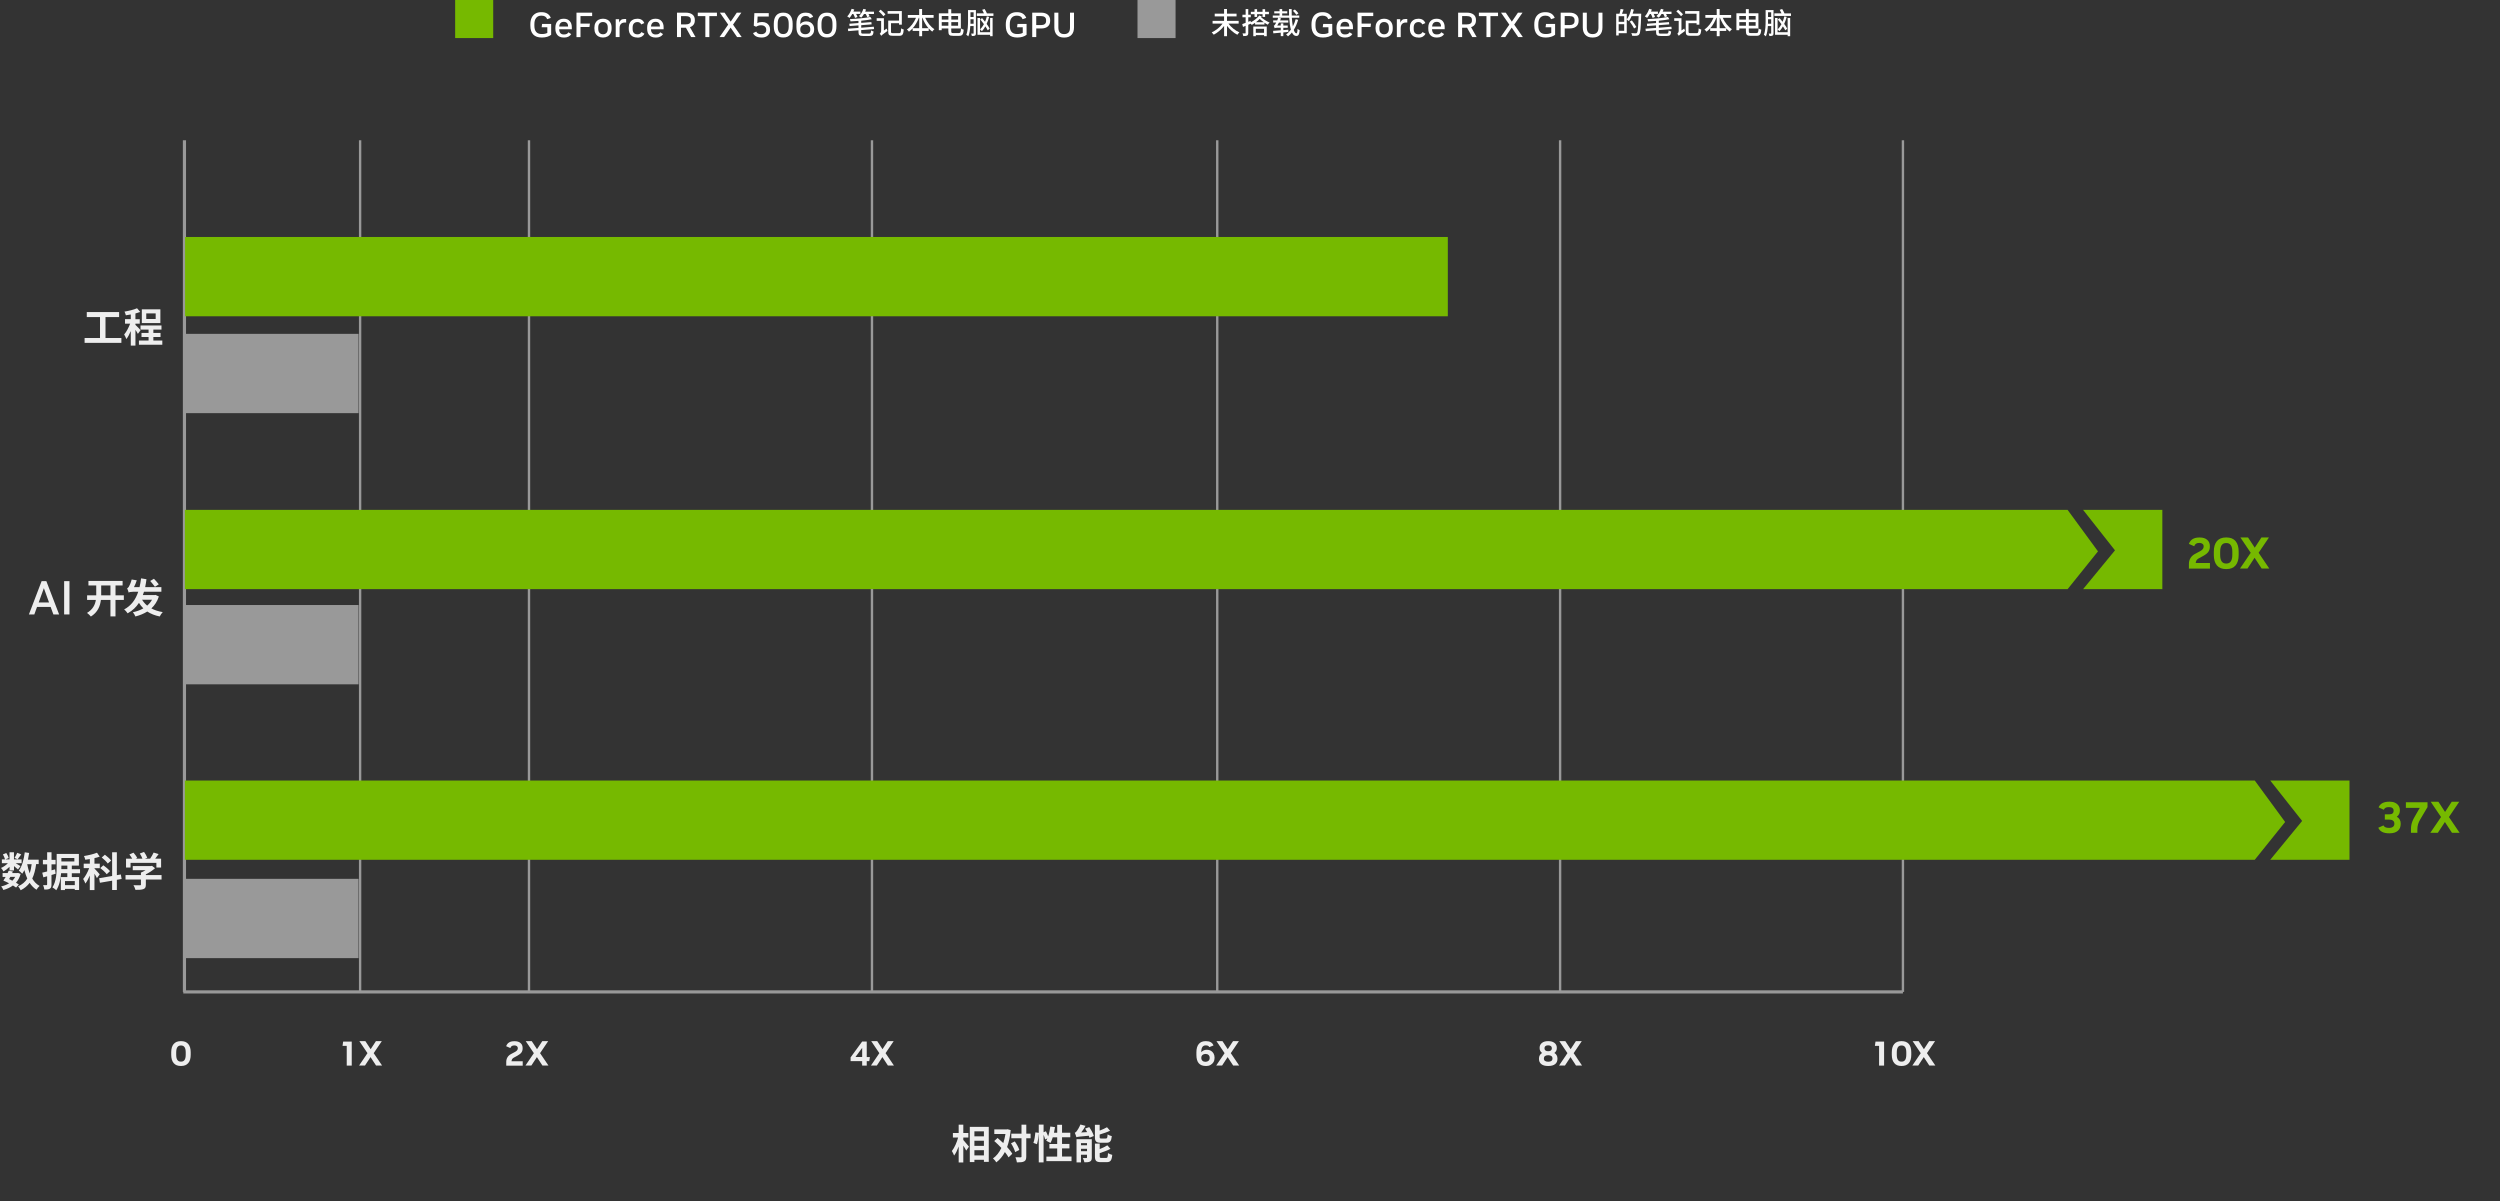 <?xml version="1.0" encoding="UTF-8"?>
<svg id="_图层_2" data-name="图层 2" xmlns="http://www.w3.org/2000/svg" viewBox="0 0 788.15 378.7">
  <rect x="0" y="0" width="788.15" height="378.7" fill="#333333" stroke="none"/>
  <defs>
    <style>
      .cls-1 {
        fill: #fff;
      }

      .cls-2 {
        fill: #76b900;
      }

      .cls-3, .cls-4, .cls-5 {
        fill: none;
      }

      .cls-4, .cls-5 {
        stroke: #999;
        stroke-miterlimit: 10;
      }

      .cls-5 {
        stroke-width: .75px;
      }

      .cls-6 {
        fill: #eee;
      }

      .cls-7 {
        fill: #999;
      }
    </style>
  </defs>
  <g id="MOCKUP_LAYERS" data-name="MOCKUP LAYERS">
    <g id="stem-desktop">
      <g id="Legend">
        <rect class="cls-2" x="143.49" width="12" height="12"/>
        <g>
          <path class="cls-1" d="M170.78,11.83c-1.17,0-2.06-.32-2.67-.95-.61-.63-.91-1.56-.91-2.79v-.46c0-.79.14-1.47.41-2.04s.67-1,1.18-1.3,1.12-.45,1.83-.45h.12c.72,0,1.33.15,1.83.46.5.31.85.76,1.07,1.34l-1.15.41c-.24-.74-.83-1.11-1.75-1.11h-.1c-.69,0-1.22.23-1.6.69-.38.46-.57,1.12-.57,1.97v.52c0,1.74.77,2.61,2.3,2.61h.1c.33,0,.64-.03.93-.09.29-.06.54-.15.75-.27v-1.77h-1.79l.14-1.06h2.86v3.43c-.34.27-.76.48-1.25.63-.49.15-1.03.23-1.62.23h-.11Z"/>
          <path class="cls-1" d="M177.7,11.83c-.82,0-1.46-.24-1.92-.72-.46-.48-.69-1.16-.69-2.05v-.36c0-.87.23-1.56.7-2.05s1.1-.74,1.9-.74h.1c.76,0,1.37.24,1.81.72.44.48.67,1.12.67,1.92v.67h-3.99c.02.55.16.96.4,1.23.25.27.58.41,1.02.41h.16c.33,0,.6-.06.82-.17.22-.11.39-.28.52-.51l.88.57c-.2.34-.49.6-.87.8s-.83.29-1.35.29h-.16ZM176.29,8.37h2.8v-.08c0-.46-.12-.8-.35-1.04s-.55-.36-.96-.36h-.09c-.4,0-.73.12-.97.37-.25.25-.39.62-.43,1.1Z"/>
          <path class="cls-1" d="M181.74,11.69V3.99h4.94v1.07h-3.67v2.38h2.96l-.14,1.08h-2.82v3.18h-1.27Z"/>
          <path class="cls-1" d="M190.05,11.83c-.51,0-.96-.11-1.36-.33-.4-.22-.72-.53-.95-.95-.24-.42-.35-.92-.35-1.51v-.35c0-.59.12-1.1.35-1.51.23-.42.55-.73.95-.95.4-.22.85-.33,1.36-.33h.1c.51,0,.96.11,1.36.33.4.22.72.54.95.95.23.41.35.91.35,1.5v.36c0,.59-.12,1.09-.35,1.51-.23.42-.55.74-.95.95-.4.22-.86.33-1.36.33h-.1ZM190.05,10.8h.09c.42,0,.77-.14,1.04-.43.28-.29.42-.72.42-1.3v-.41c0-.58-.14-1.01-.42-1.29-.28-.28-.63-.42-1.04-.42h-.09c-.41,0-.76.14-1.03.42-.28.28-.42.71-.42,1.29v.41c0,.58.14,1.01.42,1.3.28.29.62.43,1.03.43Z"/>
          <path class="cls-1" d="M194.11,11.69v-5.63h1.07v1.07c.14-.34.33-.62.59-.83s.61-.31,1.06-.31h.57v1.12h-.56c-.26,0-.51.06-.74.18s-.42.3-.56.55c-.14.25-.21.59-.21,1.01v2.84h-1.21Z"/>
          <path class="cls-1" d="M200.89,11.83c-.82,0-1.47-.24-1.95-.72s-.72-1.17-.72-2.06v-.36c0-.59.11-1.09.34-1.5.22-.42.54-.73.94-.95.4-.22.87-.33,1.4-.33h.11c.52,0,.96.12,1.33.37.36.25.62.58.79.99l-.97.43c-.11-.23-.26-.41-.45-.54s-.42-.2-.7-.2h-.1c-.43,0-.79.14-1.06.43-.28.29-.41.71-.41,1.29v.41c0,.59.13,1.03.4,1.31s.62.42,1.07.42h.1c.29,0,.54-.06.74-.19.2-.13.35-.3.46-.52l.95.5c-.16.37-.43.67-.8.9s-.82.35-1.34.35h-.11Z"/>
          <path class="cls-1" d="M206.63,11.83c-.82,0-1.46-.24-1.92-.72-.46-.48-.69-1.16-.69-2.05v-.36c0-.87.23-1.56.71-2.05.47-.5,1.1-.74,1.9-.74h.1c.76,0,1.37.24,1.81.72.44.48.67,1.12.67,1.92v.67h-3.99c.02.55.16.96.4,1.23.25.27.58.41,1.02.41h.17c.33,0,.6-.06.82-.17.22-.11.39-.28.52-.51l.88.57c-.2.34-.49.6-.87.8s-.83.29-1.35.29h-.17ZM205.23,8.37h2.8v-.08c0-.46-.12-.8-.35-1.04-.23-.24-.55-.36-.96-.36h-.09c-.4,0-.73.12-.97.37s-.39.62-.43,1.1Z"/>
          <path class="cls-1" d="M213.43,11.69V3.99h2.76c.89,0,1.6.2,2.1.59.51.4.76.95.76,1.67v.23c0,.52-.13.96-.4,1.31-.27.36-.65.61-1.14.78l1.76,3.11h-1.39l-1.63-2.93h-1.56v2.93h-1.26ZM214.7,7.69h1.47c.5,0,.89-.09,1.18-.28.29-.19.44-.48.44-.89v-.29c0-.4-.15-.69-.44-.87-.29-.19-.68-.28-1.18-.28h-1.47v2.61Z"/>
          <path class="cls-1" d="M222.37,11.69v-6.61h-2.39v-1.09h6.04v1.09h-2.39v6.61h-1.27Z"/>
          <path class="cls-1" d="M232.37,11.69l-2.04-2.98-2.04,2.98h-1.45l2.73-3.93-2.62-3.77h1.48l1.93,2.83,1.92-2.83h1.44l-2.62,3.77,2.73,3.93h-1.47Z"/>
          <path class="cls-1" d="M240.01,11.82c-.66,0-1.21-.12-1.66-.36-.44-.24-.76-.59-.94-1.03l1.01-.46c.22.54.73.8,1.53.8h.09c.46,0,.82-.12,1.1-.35.28-.24.42-.54.42-.92v-.17c0-.41-.15-.74-.44-.99s-.69-.37-1.18-.37h-.1c-.52,0-1.01.15-1.47.46l-.73-.33.18-3.97h4.54v1.09h-3.52l-.09,2.07c.4-.23.87-.35,1.43-.35h.12c.49,0,.92.1,1.29.3.37.2.66.47.87.83.21.36.31.76.31,1.23v.21c0,.47-.11.88-.33,1.23-.22.35-.53.62-.92.81s-.86.29-1.39.29h-.13Z"/>
          <path class="cls-1" d="M246.86,11.82c-.94,0-1.66-.3-2.16-.91-.5-.6-.75-1.46-.75-2.57v-.88c0-1.11.25-1.97.75-2.57s1.22-.9,2.16-.9h.11c.95,0,1.67.3,2.17.9.5.6.75,1.46.75,2.57v.88c0,1.11-.25,1.96-.75,2.57-.5.61-1.23.91-2.17.91h-.11ZM246.86,10.73h.11c.56,0,.98-.21,1.26-.62.28-.41.42-1,.42-1.78v-.86c0-.78-.14-1.38-.42-1.79-.28-.41-.7-.61-1.26-.61h-.11c-.56,0-.98.2-1.26.61-.28.41-.42,1-.42,1.79v.86c0,.78.14,1.37.42,1.78.28.41.7.62,1.26.62Z"/>
          <path class="cls-1" d="M253.92,11.82c-.92,0-1.62-.27-2.11-.82-.49-.55-.73-1.35-.73-2.39v-1.1c0-1.14.24-2.02.73-2.62.49-.6,1.2-.9,2.13-.9h.11c1.18,0,1.95.44,2.3,1.33l-1.05.42c-.21-.46-.63-.69-1.28-.69h-.09c-1.09,0-1.64.8-1.64,2.39v.18c.19-.28.45-.5.78-.65.33-.15.69-.23,1.09-.23h.09c.47,0,.89.1,1.25.31s.65.49.86.85.31.77.31,1.24v.19c0,.48-.11.92-.34,1.29-.23.38-.54.67-.94.89-.4.21-.86.32-1.37.32h-.1ZM253.83,10.78h.09c.45,0,.82-.13,1.11-.39.28-.26.42-.6.42-1.03v-.17c0-.42-.14-.77-.42-1.03-.28-.26-.65-.4-1.11-.4h-.09c-.45,0-.81.13-1.1.4-.29.26-.43.61-.43,1.03v.17c0,.43.14.77.43,1.03.29.26.65.39,1.1.39Z"/>
          <path class="cls-1" d="M260.66,11.82c-.94,0-1.66-.3-2.16-.91-.5-.6-.75-1.46-.75-2.57v-.88c0-1.11.25-1.97.75-2.57s1.22-.9,2.16-.9h.11c.95,0,1.67.3,2.17.9.5.6.75,1.46.75,2.57v.88c0,1.11-.25,1.96-.75,2.57-.5.61-1.23.91-2.17.91h-.11ZM260.66,10.73h.11c.56,0,.98-.21,1.26-.62.28-.41.42-1,.42-1.78v-.86c0-.78-.14-1.38-.42-1.79-.28-.41-.7-.61-1.26-.61h-.11c-.56,0-.98.2-1.26.61-.28.41-.42,1-.42,1.79v.86c0,.78.14,1.37.42,1.78.28.41.7.62,1.26.62Z"/>
          <path class="cls-1" d="M268.68,4.41c-.26.48-.55.91-.85,1.24-.16-.13-.52-.37-.73-.48.58-.59,1.08-1.49,1.38-2.39l.84.21c-.08.22-.18.45-.27.67h2.19v.74h-1.34c.17.33.35.68.43.94l-.77.31c-.08-.33-.32-.82-.55-1.24h-.34ZM274.03,10.59c.44,0,.52-.17.59-1,.2.15.54.28.79.33-.11,1.11-.37,1.42-1.31,1.42h-1.99c-1.15,0-1.46-.25-1.46-1.21v-.57l-3.25.26-.08-.77,3.33-.25v-.8l-2.81.22-.08-.74,2.88-.21v-.68c-.85.08-1.71.12-2.52.15-.02-.21-.11-.52-.2-.71,2.27-.11,4.89-.34,6.47-.69l.44.72c-.94.2-2.11.36-3.32.47v.68l3.2-.24.08.71-3.28.26v.8l3.97-.32.08.75-4.06.32v.65c0,.37.1.46.65.46h1.85ZM272.39,4.41c-.26.45-.57.85-.87,1.16-.17-.15-.53-.38-.73-.5.61-.54,1.11-1.39,1.4-2.27l.84.2c-.08.23-.17.46-.27.68h2.77v.74h-1.72c.15.26.29.52.36.73l-.75.27c-.08-.26-.3-.67-.49-1h-.54Z"/>
          <path class="cls-1" d="M279.52,9c.06.23.18.59.27.76-1.56,1.12-1.83,1.33-1.98,1.53-.08-.19-.32-.51-.47-.64.19-.15.45-.48.45-.95v-3.13h-1.41v-.83h2.28v3.87l.86-.6ZM278.52,5.12c-.3-.43-.96-1.08-1.48-1.54l.58-.53c.51.43,1.2,1.06,1.53,1.45l-.63.63ZM283.41,10.46c.53,0,.62-.22.68-1.52.21.16.58.31.83.37-.13,1.55-.39,1.98-1.46,1.98h-1.96c-1.13,0-1.48-.26-1.48-1.29v-3.51h3.41v-2.16h-3.6v-.85h4.48v4.3h-.88v-.47h-2.53v2.68c0,.38.1.46.66.46h1.83Z"/>
          <path class="cls-1" d="M291.68,5.61c.65,1.48,1.71,2.86,2.91,3.59-.21.18-.53.51-.68.77-.4-.28-.79-.63-1.13-1.02v.81h-2.07v1.66h-.92v-1.66h-2.07v-.83c-.37.41-.76.77-1.16,1.07-.15-.22-.43-.53-.65-.71,1.18-.75,2.24-2.17,2.87-3.68h-2.58v-.88h3.58v-1.89h.92v1.89h3.63v.88h-2.66ZM289.79,8.89v-3.27h-.12c-.46,1.23-1.12,2.38-1.92,3.27h2.04ZM292.71,8.89c-.79-.9-1.44-2.06-1.9-3.27h-.1v3.27h2Z"/>
          <path class="cls-1" d="M302.31,10.42c.5,0,.59-.29.66-1.44.21.16.6.31.86.38-.13,1.43-.4,1.94-1.46,1.94h-1.93c-1.15,0-1.47-.32-1.47-1.55v-.77h-2.09v.55h-.9v-5.33h2.98v-1.31h.93v1.31h3.03v4.78h-3.03v.79c0,.56.08.66.63.66h1.78ZM296.9,5.04v1.14h2.09v-1.14h-2.09ZM298.98,8.12v-1.14h-2.09v1.14h2.09ZM299.91,5.04v1.14h2.14v-1.14h-2.14ZM302.05,8.12v-1.14h-2.14v1.14h2.14Z"/>
          <path class="cls-1" d="M307.68,10.48c0,.36-.07.6-.29.72-.23.14-.54.16-1.01.16-.03-.21-.13-.56-.23-.76.29,0,.57,0,.66,0,.1,0,.13-.04.13-.14v-2.24h-1.04c-.08,1.14-.24,2.36-.63,3.25-.12-.15-.46-.41-.64-.5.51-1.25.55-3.07.55-4.39v-3.41h2.49v7.3ZM306.94,7.48v-1.41h-.99v.51c0,.27,0,.58,0,.9h1ZM305.95,3.86v1.5h.99v-1.5h-.99ZM313.19,4.21v.81h-5.24v-.81h2.25c-.14-.35-.37-.78-.56-1.12l.77-.25c.26.41.58.99.72,1.36l-.06.02h2.11ZM312.14,5.66h.79v5.76h-.79v-.45h-3.97v-5.29h.8v4.48h3.17v-4.51ZM311.39,9.55c-.17-.35-.42-.78-.74-1.24-.33.59-.69,1.09-1.1,1.53-.12-.15-.39-.44-.56-.59.46-.44.86-.99,1.2-1.64-.37-.51-.78-1.04-1.15-1.49l.57-.42c.3.36.63.75.94,1.16.22-.54.42-1.11.56-1.71l.74.17c-.21.78-.48,1.52-.8,2.21.41.56.76,1.09.96,1.52l-.62.5Z"/>
          <path class="cls-1" d="M320.67,11.83c-1.17,0-2.06-.32-2.67-.95-.6-.63-.91-1.56-.91-2.79v-.46c0-.79.14-1.47.41-2.04s.67-1,1.18-1.3c.51-.3,1.12-.45,1.83-.45h.12c.72,0,1.33.15,1.83.46.5.31.85.76,1.07,1.34l-1.16.41c-.24-.74-.82-1.11-1.75-1.11h-.1c-.69,0-1.22.23-1.6.69s-.57,1.12-.57,1.97v.52c0,1.74.77,2.61,2.3,2.61h.1c.33,0,.64-.03.93-.09.29-.06.54-.15.75-.27v-1.77h-1.79l.14-1.06h2.86v3.43c-.34.27-.76.48-1.25.63s-1.03.23-1.62.23h-.11Z"/>
          <path class="cls-1" d="M325.42,11.69V3.99h2.82c.87,0,1.56.21,2.07.63s.76,1,.76,1.74v.23c0,.76-.25,1.35-.76,1.77s-1.2.62-2.07.62h-1.55v2.71h-1.26ZM326.68,7.91h1.52c.48,0,.87-.1,1.16-.31s.43-.53.43-.97v-.29c0-.43-.14-.75-.43-.96s-.68-.31-1.16-.31h-1.52v2.83Z"/>
          <path class="cls-1" d="M338.59,3.99v4.68c0,1-.26,1.77-.79,2.33-.52.56-1.27.84-2.25.84h-.12c-.98,0-1.73-.28-2.25-.84-.52-.56-.79-1.33-.79-2.33V3.99h1.27v4.71c0,.69.15,1.2.46,1.54s.75.5,1.32.5h.11c.57,0,1.01-.17,1.32-.5s.46-.85.46-1.54V3.99h1.25Z"/>
        </g>
        <rect class="cls-7" x="358.61" y="0" width="12" height="12"/>
        <g>
          <path class="cls-1" d="M387.28,7.45c.83,1.13,2.18,2.21,3.45,2.76-.21.18-.48.52-.64.75-1.18-.59-2.38-1.65-3.26-2.81v3.26h-.92v-3.23c-.89,1.15-2.09,2.16-3.26,2.76-.15-.21-.44-.55-.64-.74,1.27-.56,2.61-1.63,3.43-2.76h-3.16v-.86h3.62v-1.42h-2.95v-.86h2.95v-1.47h.92v1.47h3.02v.86h-3.02v1.42h3.68v.86h-3.23Z"/>
          <path class="cls-1" d="M397.77,5.19c-.07.08-.12.18-.19.26.63.55,1.75,1.28,2.67,1.67-.18.16-.46.46-.58.67-.34-.17-.68-.38-1.03-.63v.57h-2.96v-.52c-.34.24-.69.45-1.05.64-.07-.1-.21-.25-.33-.38l-.77.33v2.58c0,.45-.09.68-.35.82-.25.14-.64.18-1.23.17-.03-.21-.14-.6-.24-.83.36,0,.72,0,.82,0,.11,0,.16-.04.16-.17v-2.23c-.29.13-.57.24-.82.36l-.24-.9c.3-.09.66-.23,1.07-.4v-1.75h-1.01v-.8h1.01v-1.79h.83v1.79h.79v.8h-.79v1.42l.72-.29.09.45c1.09-.57,2.1-1.38,2.66-2.15l.76.3ZM395.5,4.47h-1.16v-.75h1.16v-.83h.81v.83h1.72v-.83h.81v.83h1.2v.75h-1.2v.87h-.81v-.87h-1.72v.87h-.81v-.87ZM395.1,8.36h4.26v3.05h-.85v-.34h-2.59v.34h-.81v-3.05ZM395.91,9.08v1.26h2.59v-1.26h-2.59ZM398.42,7c-.48-.34-.94-.72-1.29-1.03-.36.36-.74.72-1.16,1.03h2.45Z"/>
          <path class="cls-1" d="M409.25,6.27c-.34,1.15-.79,2.23-1.38,3.16.22.68.52,1.08.85,1.08.2,0,.3-.4.35-1.43.18.19.46.37.67.45-.13,1.41-.39,1.81-1.09,1.81-.58,0-1.02-.41-1.35-1.11-.38.48-.8.89-1.25,1.24-.13-.2-.38-.45-.6-.61.58-.4,1.08-.93,1.52-1.53-.29-1-.45-2.29-.53-3.74h-3.31l.72.2c-.08.21-.19.42-.28.64h2.57v.69h-2.93c-.18.33-.37.64-.55.92h1.11v-.66h.81v.66h1.39v.72h-1.39v.73l1.58-.13v.71c-.52.06-1.06.11-1.58.15v1.17h-.81v-1.09l-2.34.21-.08-.79c.65-.04,1.5-.1,2.42-.18v-.79h-1.17c-.37,0-.67.06-.76.15-.05-.18-.16-.57-.27-.78.17-.04.3-.21.46-.47.07-.09.18-.29.3-.54h-.95v-.69h1.28c.11-.27.21-.54.31-.83h-1.72v-.69h2.14v-.67h-1.67v-.68h1.67v-.69h.83v.69h1.6v.68h-1.6v.67h2.17c-.02-.66-.04-1.35-.04-2.05h.86c0,.71,0,1.4.02,2.05h2.37v.69h-2.34c.07,1.04.18,1.97.32,2.73.38-.7.67-1.47.89-2.28l.78.22ZM408.69,4.66c-.22-.35-.7-.88-1.1-1.26l.63-.4c.41.35.91.87,1.13,1.22l-.65.45Z"/>
          <path class="cls-1" d="M417.04,11.83c-1.17,0-2.06-.32-2.67-.95-.6-.63-.91-1.56-.91-2.79v-.46c0-.79.14-1.47.41-2.04s.67-1,1.18-1.3c.51-.3,1.12-.45,1.83-.45h.12c.72,0,1.33.15,1.83.46.5.31.85.76,1.07,1.34l-1.16.41c-.24-.74-.82-1.11-1.75-1.11h-.1c-.69,0-1.22.23-1.6.69-.38.46-.57,1.12-.57,1.97v.52c0,1.74.77,2.61,2.3,2.61h.1c.33,0,.64-.03.93-.09.29-.06.54-.15.75-.27v-1.77h-1.79l.14-1.06h2.86v3.43c-.34.27-.76.48-1.25.63s-1.03.23-1.62.23h-.11Z"/>
          <path class="cls-1" d="M423.96,11.83c-.82,0-1.46-.24-1.92-.72-.46-.48-.69-1.16-.69-2.05v-.36c0-.87.23-1.56.7-2.05.47-.5,1.1-.74,1.9-.74h.1c.76,0,1.37.24,1.81.71.44.48.67,1.12.67,1.92v.67h-3.99c.02.55.16.96.4,1.23.25.27.59.41,1.02.41h.17c.33,0,.6-.06.82-.17.22-.11.39-.28.52-.51l.88.57c-.2.34-.49.6-.87.8-.38.2-.83.29-1.35.29h-.17ZM422.55,8.37h2.81v-.08c0-.46-.12-.8-.35-1.04s-.55-.36-.96-.36h-.09c-.4,0-.73.12-.97.37-.25.25-.39.62-.44,1.1Z"/>
          <path class="cls-1" d="M427.99,11.69V3.99h4.94v1.07h-3.67v2.38h2.96l-.14,1.08h-2.82v3.18h-1.26Z"/>
          <path class="cls-1" d="M436.31,11.83c-.51,0-.96-.11-1.36-.33-.4-.22-.72-.53-.95-.95s-.35-.92-.35-1.51v-.35c0-.59.12-1.1.35-1.51s.55-.73.95-.95c.4-.22.85-.33,1.36-.33h.1c.51,0,.96.11,1.36.33.4.22.72.54.95.95.23.41.35.91.35,1.5v.36c0,.59-.12,1.09-.35,1.51-.23.42-.55.74-.95.95-.4.22-.86.33-1.36.33h-.1ZM436.31,10.8h.09c.42,0,.77-.14,1.04-.43s.42-.72.42-1.3v-.41c0-.58-.14-1.01-.42-1.29-.28-.28-.63-.42-1.04-.42h-.09c-.41,0-.76.14-1.03.42-.28.28-.42.71-.42,1.29v.41c0,.58.14,1.01.42,1.3s.62.43,1.03.43Z"/>
          <path class="cls-1" d="M440.37,11.69v-5.63h1.07v1.07c.14-.34.34-.62.59-.83.25-.21.61-.31,1.06-.31h.57v1.12h-.56c-.26,0-.51.06-.74.18s-.42.3-.56.56c-.14.25-.21.59-.21,1.01v2.84h-1.21Z"/>
          <path class="cls-1" d="M447.14,11.83c-.82,0-1.47-.24-1.95-.72s-.72-1.17-.72-2.06v-.36c0-.59.11-1.09.33-1.5.22-.41.54-.73.94-.95.4-.22.87-.33,1.4-.33h.11c.52,0,.96.12,1.33.37.36.25.62.58.79.99l-.97.43c-.11-.23-.26-.41-.45-.54s-.42-.2-.7-.2h-.1c-.43,0-.79.14-1.06.43s-.41.71-.41,1.29v.41c0,.59.13,1.03.4,1.31.27.28.62.42,1.07.42h.1c.29,0,.54-.06.74-.19.2-.13.35-.3.46-.52l.95.5c-.16.37-.43.67-.8.9s-.82.35-1.34.35h-.11Z"/>
          <path class="cls-1" d="M452.89,11.83c-.82,0-1.46-.24-1.92-.72-.46-.48-.69-1.16-.69-2.05v-.36c0-.87.23-1.56.7-2.05.47-.5,1.1-.74,1.9-.74h.1c.76,0,1.37.24,1.81.71.44.48.66,1.12.66,1.92v.67h-3.99c.02.55.16.96.4,1.23s.58.41,1.02.41h.17c.33,0,.6-.06.82-.17s.39-.28.52-.51l.88.57c-.2.34-.49.6-.87.8-.38.2-.83.29-1.35.29h-.17ZM451.48,8.37h2.81v-.08c0-.46-.12-.8-.35-1.04-.23-.24-.55-.36-.96-.36h-.09c-.4,0-.73.12-.97.37-.25.25-.39.62-.43,1.1Z"/>
          <path class="cls-1" d="M459.69,11.69V3.99h2.76c.89,0,1.59.2,2.1.59.51.4.76.95.76,1.67v.23c0,.52-.13.96-.4,1.31-.27.36-.65.62-1.14.78l1.76,3.11h-1.39l-1.63-2.93h-1.56v2.93h-1.27ZM460.95,7.69h1.47c.5,0,.89-.09,1.18-.28.29-.19.43-.48.43-.89v-.29c0-.4-.14-.69-.43-.88-.29-.19-.68-.28-1.18-.28h-1.47v2.61Z"/>
          <path class="cls-1" d="M468.62,11.69v-6.61h-2.39v-1.09h6.04v1.09h-2.39v6.61h-1.27Z"/>
          <path class="cls-1" d="M478.62,11.69l-2.04-2.98-2.03,2.98h-1.45l2.73-3.93-2.62-3.77h1.49l1.92,2.83,1.93-2.83h1.44l-2.62,3.77,2.73,3.93h-1.47Z"/>
          <path class="cls-1" d="M487.28,11.83c-1.17,0-2.06-.32-2.67-.95-.61-.63-.91-1.56-.91-2.79v-.46c0-.79.14-1.47.41-2.04s.67-1,1.18-1.3c.51-.3,1.12-.45,1.83-.45h.12c.72,0,1.33.15,1.83.46.5.31.85.76,1.07,1.34l-1.15.41c-.24-.74-.83-1.11-1.75-1.11h-.1c-.69,0-1.22.23-1.6.69-.38.46-.57,1.12-.57,1.97v.52c0,1.74.77,2.61,2.3,2.61h.1c.33,0,.64-.03.93-.09.29-.06.54-.15.75-.27v-1.77h-1.79l.14-1.06h2.86v3.43c-.34.27-.76.48-1.25.63-.49.15-1.03.23-1.62.23h-.11Z"/>
          <path class="cls-1" d="M492.02,11.69V3.99h2.82c.87,0,1.56.21,2.07.63.51.42.76,1,.76,1.74v.23c0,.76-.25,1.35-.76,1.76-.51.42-1.2.62-2.07.62h-1.55v2.71h-1.27ZM493.29,7.91h1.52c.48,0,.87-.1,1.16-.31s.43-.53.43-.97v-.29c0-.43-.15-.75-.43-.96s-.68-.31-1.16-.31h-1.52v2.83Z"/>
          <path class="cls-1" d="M505.19,3.99v4.67c0,1-.26,1.77-.79,2.33-.52.56-1.27.84-2.25.84h-.12c-.98,0-1.73-.28-2.25-.84-.53-.56-.79-1.33-.79-2.33V3.99h1.27v4.71c0,.69.15,1.2.46,1.54.31.33.75.5,1.32.5h.11c.57,0,1.01-.17,1.32-.5.31-.33.46-.85.46-1.54V3.99h1.25Z"/>
          <path class="cls-1" d="M517.4,4.29s0,.3,0,.41c-.13,4.22-.24,5.67-.62,6.14-.23.31-.46.39-.81.44-.33.04-.88.03-1.41,0-.02-.23-.12-.6-.28-.84.6.05,1.14.06,1.38.06.19,0,.29-.03.39-.16.3-.31.42-1.72.54-5.25h-2.21c-.26.6-.55,1.14-.85,1.57-.14-.13-.47-.36-.68-.49v4.29h-2.54v.71h-.79v-6.84h1.05c.13-.45.27-1.07.33-1.51l.95.16c-.16.47-.34.96-.49,1.36h1.5v1.77c.62-.8,1.11-2.05,1.39-3.28l.84.2c-.11.43-.23.86-.38,1.27h2.71ZM510.3,5.1v1.78h1.74v-1.78h-1.74ZM512.04,9.7v-2.07h-1.74v2.07h1.74ZM515.16,8.97c-.26-.57-.87-1.49-1.37-2.16l.68-.38c.5.65,1.13,1.53,1.41,2.09l-.73.46Z"/>
          <path class="cls-1" d="M520.12,4.41c-.26.48-.55.91-.85,1.24-.16-.13-.52-.38-.73-.48.58-.59,1.08-1.49,1.38-2.39l.84.21c-.08.22-.18.45-.27.67h2.19v.74h-1.34c.17.33.35.68.43.94l-.77.31c-.07-.33-.32-.82-.55-1.24h-.34ZM525.47,10.59c.44,0,.52-.17.59-1,.2.15.54.28.79.33-.11,1.11-.37,1.42-1.31,1.42h-1.99c-1.15,0-1.46-.25-1.46-1.21v-.57l-3.25.26-.08-.77,3.33-.25v-.8l-2.81.22-.07-.74,2.88-.21v-.68c-.85.07-1.71.12-2.52.15-.02-.21-.11-.52-.2-.71,2.27-.11,4.89-.34,6.47-.69l.44.72c-.94.2-2.1.36-3.32.47v.68l3.2-.24.08.71-3.28.26v.8l3.97-.32.08.75-4.06.32v.65c0,.37.1.46.65.46h1.85ZM523.82,4.41c-.26.45-.57.85-.87,1.16-.17-.15-.53-.38-.73-.51.61-.54,1.11-1.39,1.4-2.27l.84.2c-.08.23-.17.46-.27.68h2.77v.74h-1.72c.15.26.29.52.36.73l-.75.27c-.08-.26-.3-.67-.49-1h-.54Z"/>
          <path class="cls-1" d="M530.96,9c.06.23.18.59.27.76-1.56,1.12-1.83,1.33-1.98,1.53-.08-.19-.32-.51-.47-.64.19-.15.45-.48.45-.95v-3.13h-1.41v-.83h2.28v3.87l.86-.6ZM529.96,5.12c-.3-.43-.96-1.08-1.48-1.54l.58-.53c.52.43,1.2,1.06,1.53,1.45l-.63.63ZM534.84,10.46c.53,0,.62-.22.68-1.51.21.16.58.31.83.36-.13,1.55-.39,1.98-1.46,1.98h-1.96c-1.13,0-1.48-.26-1.48-1.29v-3.51h3.41v-2.16h-3.6v-.85h4.48v4.3h-.88v-.47h-2.53v2.68c0,.37.1.46.66.46h1.83Z"/>
          <path class="cls-1" d="M543.11,5.61c.65,1.48,1.71,2.86,2.91,3.59-.21.18-.53.51-.68.77-.4-.28-.79-.63-1.13-1.02v.81h-2.07v1.66h-.92v-1.66h-2.07v-.83c-.38.41-.76.77-1.16,1.07-.15-.22-.43-.53-.65-.71,1.18-.75,2.24-2.17,2.87-3.68h-2.58v-.88h3.58v-1.89h.92v1.89h3.63v.88h-2.66ZM541.22,8.89v-3.27h-.12c-.46,1.22-1.12,2.38-1.92,3.27h2.04ZM544.14,8.89c-.79-.9-1.44-2.06-1.9-3.27h-.1v3.27h2Z"/>
          <path class="cls-1" d="M553.75,10.42c.5,0,.59-.29.66-1.44.22.16.6.31.86.37-.13,1.43-.4,1.94-1.46,1.94h-1.93c-1.15,0-1.47-.32-1.47-1.55v-.77h-2.09v.55h-.9v-5.33h2.98v-1.31h.93v1.31h3.03v4.78h-3.03v.79c0,.56.08.66.63.66h1.78ZM548.33,5.04v1.14h2.09v-1.14h-2.09ZM550.42,8.12v-1.14h-2.09v1.14h2.09ZM551.34,5.04v1.14h2.14v-1.14h-2.14ZM553.48,8.12v-1.14h-2.14v1.14h2.14Z"/>
          <path class="cls-1" d="M559.12,10.48c0,.37-.07.6-.29.72-.23.14-.54.16-1.01.16-.03-.21-.13-.56-.23-.76.29,0,.57,0,.66,0,.1,0,.13-.04.13-.14v-2.24h-1.04c-.07,1.14-.24,2.36-.63,3.25-.12-.15-.46-.41-.63-.5.51-1.25.55-3.07.55-4.39v-3.41h2.49v7.29ZM558.38,7.48v-1.41h-.99v.51c0,.27,0,.58,0,.9h1ZM557.39,3.86v1.5h.99v-1.5h-.99ZM564.63,4.21v.81h-5.24v-.81h2.25c-.14-.35-.37-.78-.56-1.12l.77-.25c.26.41.58.99.72,1.36l-.06.02h2.11ZM563.58,5.66h.79v5.76h-.79v-.45h-3.98v-5.29h.8v4.48h3.17v-4.51ZM562.82,9.55c-.17-.35-.42-.78-.74-1.23-.33.59-.69,1.09-1.1,1.53-.12-.15-.39-.44-.56-.59.46-.44.86-.99,1.2-1.64-.38-.51-.78-1.04-1.15-1.49l.57-.42c.3.36.63.75.94,1.16.22-.54.42-1.11.56-1.71l.74.17c-.21.78-.48,1.53-.8,2.21.41.56.76,1.1.96,1.52l-.62.5Z"/>
        </g>
      </g>
    </g>
  </g>
  <g id="WEB_EXPORTS" data-name="WEB EXPORTS">
    <g id="creator-desktop">
      <g id="gaming_axis" data-name="gaming axis">
        <g id="GAMES">
          <g>
            <path class="cls-6" d="M303.69,359.38c.45.49,1.53,1.8,1.79,2.12l-.87,1.24c-.19-.41-.56-1.01-.92-1.58v5.31h-1.46v-5.04c-.41,1.12-.89,2.17-1.44,2.87-.14-.43-.47-1.05-.71-1.43.83-1.01,1.57-2.74,1.98-4.26h-1.65v-1.43h1.82v-2.62h1.46v2.62h1.59v1.43h-1.59v.78ZM311.72,355.24v11.04h-1.53v-.65h-3v.73h-1.45v-11.11h5.98ZM307.19,356.67v1.58h3v-1.58h-3ZM307.19,359.62v1.62h3v-1.62h-3ZM310.19,364.25v-1.63h-3v1.63h3Z"/>
            <path class="cls-6" d="M318.64,356.29c-.21,2.03-.59,3.8-1.14,5.32.68.74,1.28,1.49,1.63,2.13l-1.17,1.13c-.28-.5-.68-1.08-1.16-1.68-.7,1.34-1.61,2.42-2.7,3.25-.23-.4-.7-.96-1.06-1.24,1.07-.73,1.98-1.88,2.65-3.3-.71-.78-1.5-1.53-2.25-2.18l1.05-.97c.59.5,1.2,1.05,1.81,1.62.28-.89.51-1.85.68-2.86h-3.52v-1.46h3.92l.26-.05,1.01.28ZM319.93,359.85c.6.83,1.21,1.94,1.42,2.69l-1.31.66c-.19-.74-.75-1.9-1.31-2.77l1.21-.59ZM324.9,358.84h-1.36v5.73c0,.87-.17,1.3-.65,1.56-.47.27-1.24.33-2.3.33-.05-.45-.27-1.17-.47-1.63.7.04,1.39.03,1.61.03.23,0,.31-.06.31-.28v-5.73h-3.21v-1.45h3.21v-2.84h1.51v2.84h1.36v1.45Z"/>
            <path class="cls-6" d="M337.81,364.62v1.44h-7.93v-1.44h3.41v-2.55h-2.46v-1.42h2.46v-2.09h-1.4c-.19.66-.45,1.28-.71,1.76-.31-.19-1-.54-1.35-.69.13-.23.26-.47.38-.74l-.73.33c-.08-.38-.27-.94-.48-1.47v8.71h-1.52v-9.12c-.08,1.07-.28,2.47-.57,3.38l-1.12-.41c.31-.84.54-2.27.62-3.32l1.07.15v-2.6h1.52v2.41l.74-.31c.25.5.52,1.11.7,1.61.32-.93.55-2.03.68-3.11l1.48.2c-.09.6-.19,1.2-.32,1.77h1.02v-2.5h1.52v2.5h2.6v1.43h-2.6v2.09h2.33v1.42h-2.33v2.55h3.01Z"/>
            <path class="cls-6" d="M343.4,355.33c.59.87,1.24,2,1.44,2.81l-1.38.55c-.04-.19-.12-.41-.21-.64-3.07.26-3.58.34-3.9.47-.08-.31-.33-1.02-.51-1.42.2-.05.41-.22.62-.5.18-.25.79-1.15,1.15-2.09l1.61.42c-.36.73-.87,1.48-1.36,2.09l1.88-.11c-.19-.38-.42-.77-.64-1.11l1.3-.47ZM344.2,364.93c0,.66-.13,1.03-.56,1.25-.42.24-1.02.25-1.77.25-.08-.39-.29-.98-.5-1.34.46.03.96.01,1.12,0,.15,0,.2-.04.2-.19v-.85h-1.9v2.41h-1.4v-7.32h4.81v5.79ZM340.79,360.38v.68h1.9v-.68h-1.9ZM342.7,362.92v-.74h-1.9v.74h1.9ZM347.03,360.26c-1.48,0-1.85-.43-1.85-1.82v-3.84h1.5v1.84c.87-.34,1.72-.73,2.31-1.07l.97,1.1c-.96.47-2.17.87-3.28,1.2v.75c0,.46.08.51.56.51h1.38c.42,0,.5-.19.56-1.3.31.23.91.46,1.33.55-.17,1.63-.57,2.09-1.73,2.09h-1.75ZM348.72,365.05c.45,0,.52-.24.59-1.52.32.22.92.45,1.34.55-.17,1.79-.57,2.3-1.79,2.3h-1.79c-1.49,0-1.88-.45-1.88-1.84v-4h1.51v1.72c.91-.36,1.79-.78,2.4-1.19l.99,1.11c-.98.52-2.23.98-3.39,1.35v1.01c0,.45.09.51.59.51h1.43Z"/>
          </g>
          <g>
            <rect class="cls-3" x="25.46" y="327.9" width="63.17" height="15.05"/>
            <path class="cls-6" d="M57,336.06c-.99,0-1.74-.3-2.25-.91-.51-.61-.77-1.47-.77-2.6v-.81c0-1.14.26-2,.77-2.61.51-.6,1.26-.9,2.25-.9h.1c.99,0,1.74.3,2.25.9.51.6.77,1.47.77,2.61v.81c0,1.13-.26,2-.77,2.6-.51.6-1.26.91-2.25.91h-.1ZM57,334.69h.1c.97,0,1.45-.72,1.45-2.16v-.77c0-1.44-.48-2.16-1.45-2.16h-.1c-.97,0-1.45.72-1.45,2.16v.77c0,1.44.48,2.16,1.45,2.16Z"/>
          </g>
          <g>
            <rect class="cls-3" x="71.27" y="327.9" width="84.53" height="15.05"/>
            <path class="cls-6" d="M109.31,335.93v-6.21h-1.32l.19-1.35h2.71v7.57h-1.57Z"/>
            <path class="cls-6" d="M118.56,335.93l-1.75-2.67-1.75,2.67h-1.86l2.65-3.91-2.56-3.79h1.9l1.66,2.54,1.66-2.54h1.86l-2.56,3.79,2.65,3.91h-1.9Z"/>
          </g>
          <g>
            <rect class="cls-3" x="123.72" y="327.9" width="84.53" height="15.05"/>
            <path class="cls-6" d="M159.6,335.93v-1.17c0-.53.13-1,.38-1.43.26-.43.62-.76,1.09-1.01l1.29-.69c.59-.31.88-.69.88-1.13v-.11c0-.23-.09-.43-.29-.58-.19-.15-.43-.23-.73-.23h-.06c-.34,0-.62.07-.82.2-.2.13-.35.34-.45.63l-1.32-.58c.36-1.06,1.22-1.58,2.59-1.58h.12c.76,0,1.37.19,1.81.57.45.38.67.89.67,1.54v.18c0,.5-.13.92-.38,1.27-.25.35-.68.69-1.29,1.02l-1.13.62c-.44.24-.67.62-.7,1.12h3.53v1.39h-5.21Z"/>
            <path class="cls-6" d="M171.01,335.93l-1.75-2.67-1.75,2.67h-1.86l2.65-3.91-2.56-3.79h1.9l1.66,2.54,1.66-2.54h1.86l-2.56,3.79,2.65,3.91h-1.9Z"/>
          </g>
          <g>
            <rect class="cls-3" x="243.32" y="327.9" width="63.17" height="15.05"/>
            <path class="cls-6" d="M271.81,335.93v-1.4h-3.65v-1.19l3.64-4.98h1.45v4.88h.99l-.19,1.29h-.8v1.4h-1.44ZM271.81,333.24v-2.9l-2.12,2.9h2.12Z"/>
            <path class="cls-6" d="M279.93,335.93l-1.75-2.67-1.75,2.67h-1.86l2.65-3.91-2.56-3.79h1.9l1.66,2.54,1.66-2.54h1.86l-2.56,3.79,2.65,3.91h-1.9Z"/>
          </g>
          <g>
            <rect class="cls-3" x="460.25" y="327.9" width="63.17" height="15.05"/>
            <path class="cls-6" d="M488.01,336.06c-.9,0-1.6-.19-2.09-.58-.5-.39-.74-.93-.74-1.64v-.15c0-.37.08-.71.25-1.01.17-.3.41-.54.73-.72-.52-.37-.78-.87-.78-1.51v-.14c0-.63.24-1.13.72-1.51.48-.38,1.12-.57,1.93-.57h.12c.81,0,1.45.19,1.93.57.48.38.72.88.72,1.51v.14c0,.64-.26,1.14-.78,1.51.32.18.57.42.73.72.17.3.25.63.25,1.01v.15c0,.71-.25,1.26-.74,1.64-.5.38-1.19.58-2.09.58h-.14ZM488.04,334.72h.08c.41,0,.73-.08.96-.25.23-.17.35-.41.35-.71v-.12c0-.3-.12-.54-.35-.71-.23-.17-.55-.26-.96-.26h-.08c-.4,0-.72.09-.96.26-.24.17-.35.41-.35.71v.12c0,.31.12.55.35.71s.55.25.96.25ZM488.05,331.41h.05c.35,0,.63-.08.83-.23.2-.15.3-.37.3-.64v-.12c0-.27-.1-.48-.3-.64-.2-.15-.48-.23-.83-.23h-.05c-.35,0-.63.08-.83.23-.2.15-.3.37-.3.64v.12c0,.27.1.48.3.64.2.15.48.23.83.23Z"/>
            <path class="cls-6" d="M496.86,335.93l-1.75-2.67-1.75,2.67h-1.86l2.65-3.91-2.56-3.79h1.9l1.66,2.54,1.66-2.54h1.86l-2.56,3.79,2.65,3.91h-1.9Z"/>
          </g>
          <g>
            <rect class="cls-3" x="352.16" y="327.9" width="63.17" height="15.05"/>
            <path class="cls-6" d="M380.14,336.06c-1.97,0-2.96-1.15-2.96-3.45v-.86c0-1.15.25-2.03.75-2.62.5-.6,1.23-.9,2.19-.9h.09c1.22,0,2.01.46,2.36,1.36l-1.33.53c-.15-.37-.51-.55-1.07-.55h-.07c-.92,0-1.38.68-1.38,2.04v.11c.19-.24.44-.43.74-.57.3-.14.63-.2,1-.2h.08c.46,0,.86.1,1.21.31s.64.5.84.86.31.78.31,1.24v.18c0,.49-.11.93-.34,1.31-.23.38-.54.68-.95.9-.4.22-.87.32-1.39.32h-.09ZM380.01,334.74h.07c.37,0,.68-.11.92-.32.24-.22.36-.5.36-.84v-.15c0-.34-.12-.62-.36-.84-.24-.22-.54-.32-.92-.32h-.07c-.37,0-.68.11-.92.32-.24.22-.36.5-.36.84v.15c0,.34.12.62.36.84.24.22.54.32.92.32Z"/>
            <path class="cls-6" d="M388.77,335.93l-1.75-2.67-1.75,2.67h-1.86l2.65-3.91-2.56-3.79h1.9l1.66,2.54,1.66-2.54h1.86l-2.56,3.79,2.65,3.91h-1.9Z"/>
          </g>
          <g>
            <rect class="cls-3" x="556.12" y="327.9" width="87.61" height="15.05"/>
            <path class="cls-6" d="M592.4,335.93v-6.21h-1.32l.19-1.35h2.71v7.57h-1.57Z"/>
            <path class="cls-6" d="M599.43,336.06c-.99,0-1.74-.3-2.25-.91-.51-.61-.77-1.47-.77-2.6v-.81c0-1.14.26-2,.77-2.61.51-.6,1.26-.9,2.25-.9h.1c.99,0,1.74.3,2.25.9.51.6.77,1.47.77,2.61v.81c0,1.13-.26,2-.77,2.6-.51.6-1.26.91-2.25.91h-.1ZM599.43,334.69h.1c.97,0,1.45-.72,1.45-2.16v-.77c0-1.44-.48-2.16-1.45-2.16h-.1c-.97,0-1.45.72-1.45,2.16v.77c0,1.44.48,2.16,1.45,2.16Z"/>
            <path class="cls-6" d="M608.24,335.93l-1.75-2.67-1.75,2.67h-1.86l2.65-3.91-2.56-3.79h1.9l1.66,2.54,1.66-2.54h1.86l-2.56,3.79,2.65,3.91h-1.9Z"/>
          </g>
        </g>
        <line id="X-AXIS" class="cls-4" x1="57.78" y1="312.71" x2="599.92" y2="312.71"/>
        <g id="Y-AXIS">
          <g>
            <path class="cls-6" d="M38.27,106.56v1.53h-11.6v-1.53h4.86v-6.6h-4.17v-1.58h10.19v1.58h-4.29v6.6h5Z"/>
            <path class="cls-6" d="M43.47,105.27c-.15-.33-.46-.83-.77-1.29v4.97h-1.47v-4.58c-.41.98-.89,1.89-1.39,2.53-.14-.43-.46-1.06-.7-1.44.71-.83,1.42-2.18,1.89-3.42h-1.62v-1.42h1.82v-1.48c-.54.1-1.06.19-1.56.26-.08-.34-.25-.86-.42-1.16,1.4-.24,2.97-.61,3.95-1.06l1.01,1.16c-.46.18-.97.34-1.52.49v1.8h1.37v1.42h-1.37v.37c.34.28,1.39,1.39,1.63,1.67l-.87,1.19ZM51.17,107.36v1.33h-7.37v-1.33h3.04v-1.12h-2.23v-1.28h2.23v-1.06h-2.54v-1.3h6.61v1.3h-2.56v1.06h2.26v1.28h-2.26v1.12h2.83ZM50.56,101.84h-5.85v-4.31h5.85v4.31ZM49.08,98.8h-2.97v1.76h2.97v-1.76Z"/>
          </g>
          <g>
            <path class="cls-6" d="M9.11,193.71l4.01-10.5h1.49l4.03,10.5h-1.81l-.86-2.36h-4.3l-.85,2.36h-1.71ZM12.19,189.93h3.27l-1.63-4.51-1.63,4.51Z"/>
            <path class="cls-6" d="M20.22,193.71v-10.5h1.68v10.5h-1.68Z"/>
            <path class="cls-6" d="M39.03,189.14h-2.62v5.19h-1.59v-5.19h-3.01c-.23,1.9-.94,3.84-3.16,5.23-.25-.34-.84-.88-1.22-1.14,1.86-1.12,2.55-2.59,2.79-4.09h-2.76v-1.45h2.88v-3.11h-2.46v-1.43h10.77v1.43h-2.23v3.11h2.62v1.45ZM34.82,187.69v-3.11h-2.92v3.11h2.92Z"/>
            <path class="cls-6" d="M50.09,188.03c-.51,1.58-1.33,2.82-2.37,3.78,1.01.54,2.19.93,3.58,1.16-.33.33-.74.96-.94,1.38-1.56-.32-2.84-.84-3.93-1.56-1.1.7-2.36,1.2-3.74,1.56-.17-.41-.51-1-.79-1.34,1.2-.25,2.31-.66,3.29-1.22-.54-.51-.98-1.08-1.38-1.73-.87,1.34-2.03,2.44-3.57,3.3-.2-.33-.74-.96-1.11-1.22,2.26-1.21,3.62-3.11,4.45-5.58h-1.66c-.69,0-1.22.1-1.34.29-.09-.32-.33-1.01-.5-1.38.19-.06.38-.24.55-.52.17-.27.64-1.26.88-2.26l1.61.26c-.22.73-.55,1.5-.89,2.16h1.76c.2-.87.37-1.8.49-2.78l1.7.28c-.12.87-.25,1.71-.42,2.5h5.12v1.45h-5.49c-.12.37-.23.7-.36,1.05h3.72l.28-.06,1.06.5ZM44.79,189.07c.43.7.97,1.33,1.61,1.86.62-.54,1.14-1.16,1.53-1.86h-3.14ZM48.84,185c-.32-.47-.98-1.26-1.48-1.84l1.17-.7c.5.54,1.19,1.28,1.53,1.75l-1.22.79Z"/>
          </g>
          <g>
            <path class="cls-6" d="M3,273.27c-.59.59-1.26,1.12-1.9,1.47-.17-.33-.5-.83-.78-1.11.75-.31,1.56-.87,2.16-1.49H.59v-1.2h1c-.1-.43-.4-1.08-.68-1.58l1.07-.45c.34.47.66,1.14.76,1.57l-1.03.46h1.29v-2.25h1.4v2.25h2.41v1.2h-1.86c.57.33,1.29.75,1.51.91l-.79,1.06c-.28-.27-.78-.69-1.26-1.07v1.39h-1.4v-1.15ZM5.05,279.8c-.25-.19-.59-.42-.97-.65-.85.65-1.88,1.11-3.02,1.43-.14-.34-.43-.88-.69-1.13.92-.2,1.77-.54,2.5-.98-.6-.32-1.24-.61-1.81-.85.23-.33.47-.73.73-1.16h-.97v-1.22h1.59c.11-.25.22-.5.31-.74l1.34.24c-.06.17-.14.33-.22.5h1.62l.23-.04.82.31c-.31,1.12-.82,2.04-1.47,2.78.34.19.65.38.91.56l-.89.97ZM3.25,276.45c-.13.24-.25.47-.38.68.34.17.7.34,1.03.52.36-.36.66-.75.89-1.2h-1.54ZM6.7,269.36c-.42.57-.82,1.15-1.15,1.54l-.97-.43c.29-.45.64-1.14.84-1.61l1.28.5ZM11.39,272.44c-.24,1.79-.62,3.28-1.22,4.53.59,1.01,1.36,1.81,2.32,2.33-.33.27-.78.82-.98,1.2-.88-.55-1.58-1.28-2.16-2.17-.73.97-1.65,1.74-2.83,2.33-.14-.31-.54-.94-.8-1.24,1.29-.57,2.23-1.38,2.88-2.44-.37-.8-.65-1.7-.91-2.67-.2.41-.43.79-.68,1.13-.2-.25-.78-.75-1.08-.97,1.02-1.33,1.58-3.5,1.88-5.77l1.38.2c-.1.71-.23,1.43-.38,2.11h3.39v1.4h-.8ZM8.58,272.44c.19,1.02.45,2,.78,2.91.29-.87.5-1.82.62-2.91h-1.4Z"/>
            <path class="cls-6" d="M17.53,275.45c-.42.13-.87.27-1.3.4v3c0,.7-.12,1.07-.5,1.3-.38.25-.94.31-1.76.29-.04-.37-.2-1-.38-1.39.46.01.89.01,1.05,0,.15,0,.22-.05.22-.22v-2.58l-1.2.34-.34-1.47c.45-.1.96-.23,1.54-.38v-2.25h-1.34v-1.4h1.34v-2.41h1.38v2.41h1.28v1.4h-1.28v1.89l1.12-.31.18,1.37ZM22.64,275.29v1.22h2.3v4.08h-1.37v-.36h-3.09v.37h-1.3v-4.09h2.04v-1.22h-1.96c-.14,1.86-.55,3.92-1.52,5.36-.27-.27-.91-.73-1.22-.89,1.25-1.88,1.35-4.67,1.35-6.66v-3.89h7v3.69h-2.23v1.12h2.59v1.28h-2.59ZM21.23,274.01v-1.12h-1.88v.2c0,.29,0,.59-.01.92h1.89ZM19.35,270.49v1.1h4.09v-1.1h-4.09ZM23.58,277.76h-3.09v1.28h3.09v-1.28Z"/>
            <path class="cls-6" d="M30.55,276.83c-.15-.36-.46-.89-.77-1.4v5.18h-1.47v-4.59c-.42.98-.89,1.89-1.39,2.53-.14-.43-.47-1.06-.7-1.44.71-.82,1.43-2.18,1.89-3.42h-1.72v-1.42h1.93v-1.44c-.5.08-.97.15-1.44.21-.05-.34-.24-.84-.41-1.17,1.45-.23,3.05-.61,4.11-1.05l.85,1.24c-.5.19-1.06.34-1.65.47v1.75h1.68v1.42h-1.68v.1c.37.36,1.42,1.56,1.66,1.85l-.89,1.2ZM36.84,277.38v3.21h-1.49v-2.95l-3.85.66-.24-1.44,4.09-.7v-7.48h1.49v7.22l1.26-.22.24,1.42-1.51.27ZM33.64,275.61c-.4-.56-1.29-1.38-2.03-1.95l.97-.87c.73.51,1.67,1.3,2.09,1.85l-1.03.97ZM33.97,272.24c-.36-.55-1.19-1.36-1.9-1.91l1-.87c.69.52,1.58,1.28,1.96,1.84l-1.06.94Z"/>
            <path class="cls-6" d="M50.93,277.28h-4.95v1.63c0,.79-.19,1.17-.78,1.39-.61.23-1.42.24-2.5.24-.1-.43-.38-1.07-.62-1.47.82.04,1.76.04,2.02.03.27,0,.33-.06.33-.23v-1.59h-4.86v-1.4h4.86v-.79c.49-.19.98-.46,1.44-.74h-4.02v-1.31h5.75l.31-.08.97.75c-.78.71-1.81,1.4-2.9,1.93v.24h4.95v1.4ZM41.16,273.5h-1.43v-2.79h1.95c-.23-.43-.59-.93-.89-1.33l1.29-.57c.45.5.96,1.19,1.17,1.67l-.49.23h2.14c-.18-.51-.51-1.14-.83-1.63l1.34-.5c.42.55.84,1.33,1.01,1.84l-.75.29h1.66c.41-.6.84-1.35,1.1-1.93l1.58.47c-.34.5-.73,1-1.08,1.45h1.86v2.79h-1.49v-1.46h-8.14v1.46Z"/>
          </g>
          <line class="cls-5" x1="491.84" y1="312.71" x2="491.84" y2="44.22"/>
          <line class="cls-5" x1="599.92" y1="312.71" x2="599.92" y2="44.22"/>
          <line class="cls-5" x1="166.77" y1="312.71" x2="166.77" y2="44.22"/>
          <line class="cls-5" x1="113.53" y1="312.71" x2="113.53" y2="44.22"/>
          <line class="cls-5" x1="274.9" y1="312.71" x2="274.9" y2="44.22"/>
          <line class="cls-5" x1="383.75" y1="312.71" x2="383.75" y2="44.22"/>
          <line class="cls-4" x1="58.15" y1="312.71" x2="58.15" y2="44.22"/>
        </g>
      </g>
      <g id="gaming_data" data-name="gaming data">
        <g>
          <rect class="cls-2" x="58.35" y="74.71" width="398.09" height="25"/>
          <rect class="cls-7" x="58.35" y="105.25" width="54.68" height="25"/>
          <rect class="cls-7" x="58.35" y="190.74" width="54.68" height="25"/>
          <rect class="cls-7" x="58.35" y="277.06" width="54.68" height="25"/>
        </g>
        <g>
          <g>
            <polygon id="rectangle-10-6" class="cls-2" points="651.83 160.74 661.41 173.82 651.83 185.74 58.29 185.74 58.29 160.74 651.83 160.74"/>
            <polygon id="rectangle-10-6-2" data-name="rectangle-10-6" class="cls-2" points="681.7 160.74 681.7 185.74 656.71 185.74 666.77 173.5 656.71 160.74 681.7 160.74"/>
          </g>
          <g>
            <polygon id="rectangle-10-6-3" data-name="rectangle-10-6" class="cls-2" points="710.83 246.06 720.41 259.14 710.83 271.06 58.29 271.06 58.29 246.06 710.83 246.06"/>
            <polygon id="rectangle-10-6-4" data-name="rectangle-10-6" class="cls-2" points="740.7 246.06 740.7 271.06 715.71 271.06 725.77 258.81 715.71 246.06 740.7 246.06"/>
          </g>
          <g>
            <rect class="cls-3" x="689.24" y="169.02" width="38.91" height="14.46"/>
            <path class="cls-2" d="M690.08,179.24v-1.48c0-.67.16-1.28.49-1.82s.79-.97,1.39-1.29l1.64-.88c.75-.39,1.12-.87,1.12-1.44v-.14c0-.3-.12-.55-.37-.74-.24-.2-.55-.29-.92-.29h-.07c-.44,0-.79.08-1.04.25s-.45.43-.57.8l-1.68-.74c.46-1.34,1.56-2.02,3.3-2.02h.15c.97,0,1.74.24,2.31.73.57.49.85,1.14.85,1.96v.22c0,.63-.16,1.17-.48,1.62-.32.45-.87.88-1.64,1.3l-1.44.78c-.56.31-.86.78-.9,1.43h4.49v1.76h-6.64Z"/>
            <path class="cls-2" d="M701.78,179.41c-1.26,0-2.22-.38-2.87-1.15s-.98-1.87-.98-3.31v-1.04c0-1.45.33-2.55.98-3.32.65-.76,1.61-1.15,2.87-1.15h.13c1.26,0,2.22.38,2.87,1.15.65.77.98,1.87.98,3.32v1.04c0,1.44-.33,2.54-.98,3.31s-1.61,1.15-2.87,1.15h-.13ZM701.78,177.66h.13c1.23,0,1.85-.91,1.85-2.74v-.98c0-1.83-.62-2.74-1.85-2.74h-.13c-1.23,0-1.85.91-1.85,2.74v.98c0,1.83.62,2.74,1.85,2.74Z"/>
            <path class="cls-2" d="M713.01,179.24l-2.23-3.4-2.23,3.4h-2.37l3.38-4.97-3.26-4.83h2.42l2.11,3.23,2.11-3.23h2.37l-3.26,4.83,3.37,4.97h-2.42Z"/>
          </g>
          <g>
            <rect class="cls-3" x="749.24" y="252.33" width="38.91" height="14.46"/>
            <path class="cls-2" d="M753.2,262.71c-1.79,0-2.93-.59-3.42-1.76l1.64-.73c.22.52.79.78,1.69.78h.1c.51,0,.91-.11,1.2-.34s.43-.53.43-.91v-.15c0-.38-.15-.68-.45-.9s-.71-.32-1.25-.32h-1.3v-1.65h1.4c.91,0,1.36-.36,1.36-1.09v-.14c0-.33-.13-.58-.38-.77-.25-.19-.6-.28-1.05-.28h-.07c-.84,0-1.37.28-1.58.84l-1.64-.76c.48-1.19,1.61-1.79,3.39-1.79h.15c.62,0,1.17.11,1.65.34.47.22.84.54,1.11.94.27.4.4.87.4,1.41v.18c0,.37-.08.72-.24,1.04-.16.32-.4.6-.72.83.81.49,1.22,1.19,1.22,2.09v.2c0,.92-.3,1.65-.91,2.16-.61.52-1.46.78-2.55.78h-.18Z"/>
            <path class="cls-2" d="M760.08,262.55v-1.08c0-.49.04-.93.11-1.34.07-.41.19-.81.35-1.22.16-.41.38-.85.65-1.32l1.67-2.91h-4.38v-1.76h6.82v1.53l-2.25,3.79c-.34.56-.58,1.1-.73,1.62-.15.52-.22,1.08-.22,1.67v1.02h-2Z"/>
            <path class="cls-2" d="M773.01,262.55l-2.23-3.4-2.23,3.4h-2.37l3.38-4.97-3.26-4.83h2.42l2.11,3.23,2.11-3.23h2.37l-3.26,4.83,3.37,4.97h-2.42Z"/>
          </g>
        </g>
      </g>
    </g>
  </g>
</svg>